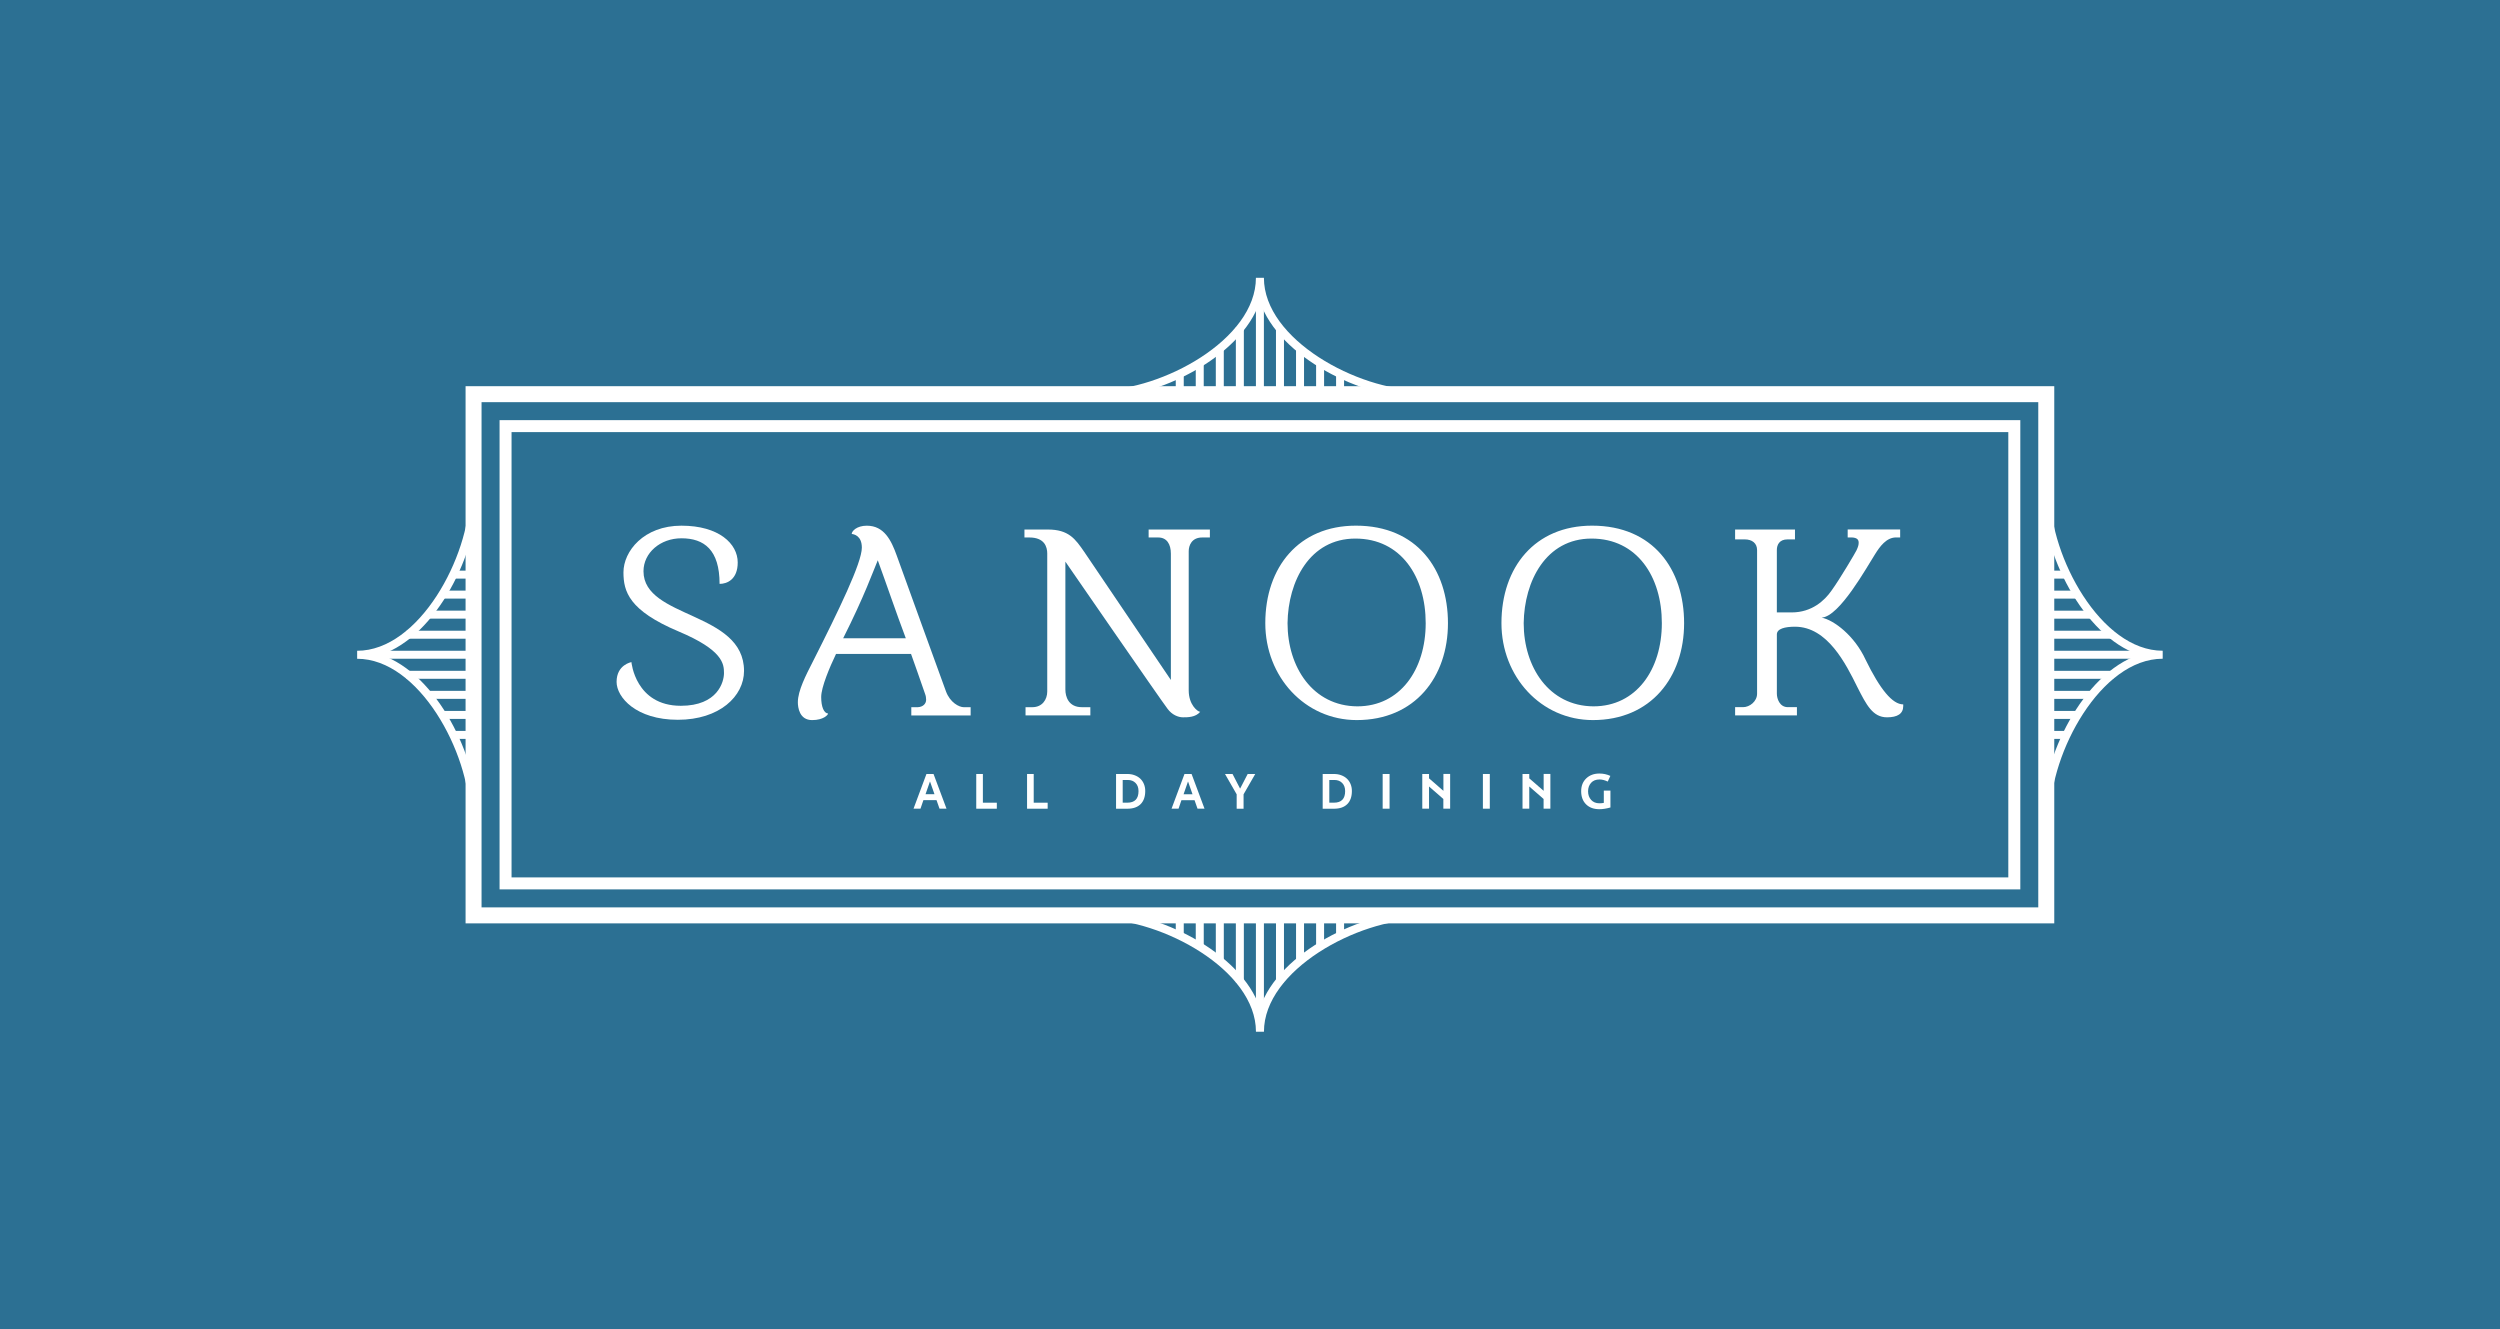 <svg width="126" height="67" viewBox="0 0 126 67" fill="none" xmlns="http://www.w3.org/2000/svg"><path d="M0 0H126V67H0V0Z" fill="#2C7093"/><g clip-path="url(#clip0_1888_5491)"><path d="M46.042 40.757L46.693 39.008H47.05L47.704 40.757H47.351L47.201 40.328H46.539L46.393 40.757H46.041H46.042ZM46.647 40.029H47.098L46.876 39.396H46.866L46.647 40.029Z" fill="white"/><path d="M49.203 40.758V39.009H49.537V40.456H50.24V40.759H49.203V40.758Z" fill="white"/><path d="M51.764 40.758V39.009H52.099V40.456H52.802V40.759H51.764V40.758Z" fill="white"/><path d="M56.249 40.758V39.009H56.818C56.95 39.009 57.071 39.029 57.183 39.071C57.294 39.112 57.39 39.169 57.469 39.243C57.547 39.317 57.609 39.406 57.653 39.514C57.698 39.621 57.72 39.738 57.72 39.867C57.72 40.155 57.641 40.376 57.486 40.53C57.329 40.684 57.107 40.76 56.818 40.76H56.249V40.758ZM56.584 40.455H56.816C57.194 40.455 57.381 40.261 57.381 39.872C57.381 39.7 57.332 39.563 57.232 39.462C57.133 39.361 57.003 39.311 56.843 39.311H56.584V40.455Z" fill="white"/><path d="M59.046 40.758L59.698 39.009H60.056L60.708 40.758H60.355L60.205 40.329H59.544L59.399 40.758H59.046ZM59.651 40.031H60.103L59.881 39.397H59.872L59.652 40.031H59.651Z" fill="white"/><path d="M61.739 39.009H62.12L62.496 39.738H62.506L62.883 39.009H63.264L62.676 40.034V40.759H62.328V40.034L61.74 39.009H61.739Z" fill="white"/><path d="M66.663 40.758V39.009H67.231C67.362 39.009 67.485 39.029 67.596 39.071C67.708 39.112 67.803 39.169 67.882 39.243C67.961 39.317 68.023 39.406 68.068 39.514C68.113 39.621 68.135 39.738 68.135 39.867C68.135 40.155 68.056 40.376 67.9 40.53C67.744 40.684 67.521 40.76 67.232 40.76H66.664L66.663 40.758ZM66.997 40.455H67.23C67.607 40.455 67.795 40.261 67.795 39.872C67.795 39.7 67.745 39.563 67.646 39.462C67.546 39.361 67.417 39.311 67.257 39.311H66.997V40.455Z" fill="white"/><path d="M69.686 40.758V39.009H70.034V40.758H69.686Z" fill="white"/><path d="M71.683 40.757V39.008H72.023V39.229L72.748 39.858V39.007H73.087V40.756H72.745V40.269L72.023 39.639V40.756H71.683V40.757Z" fill="white"/><path d="M74.738 40.758V39.009H75.086V40.758H74.738Z" fill="white"/><path d="M76.735 40.757V39.008H77.075V39.229L77.8 39.858V39.007H78.139V40.756H77.797V40.269L77.075 39.639V40.756H76.735V40.757Z" fill="white"/><path d="M79.691 39.876C79.691 39.611 79.776 39.396 79.945 39.232C80.115 39.069 80.336 38.986 80.61 38.986C80.804 38.986 80.988 39.025 81.162 39.105L81.031 39.391C80.879 39.32 80.742 39.285 80.62 39.285C80.437 39.285 80.293 39.34 80.192 39.453C80.09 39.566 80.039 39.709 80.039 39.882C80.039 40.055 80.09 40.201 80.193 40.315C80.296 40.429 80.435 40.486 80.609 40.486C80.696 40.486 80.77 40.478 80.832 40.465V39.847H81.166V40.697C80.958 40.755 80.771 40.784 80.608 40.784C80.325 40.784 80.102 40.701 79.937 40.538C79.773 40.374 79.691 40.154 79.691 39.877V39.876Z" fill="white"/><path d="M31.422 28.847C31.422 27.781 32.447 26.494 34.343 26.494C36.239 26.494 37.181 27.408 37.181 28.349C37.181 29.207 36.642 29.428 36.267 29.428C36.267 27.712 35.491 27.13 34.343 27.13C33.277 27.13 32.432 27.864 32.432 28.791C32.432 31.185 37.499 30.811 37.499 33.815C37.499 35.089 36.267 36.277 34.163 36.277C32.058 36.277 31.076 35.143 31.076 34.367C31.076 33.496 31.824 33.371 31.824 33.371C31.824 33.371 32.018 35.572 34.315 35.572C36.17 35.572 36.489 34.368 36.489 33.925C36.489 33.455 36.434 32.763 34.192 31.821C31.7 30.769 31.422 29.814 31.422 28.845V28.847Z" fill="white"/><path d="M48.92 35.642V36.058H45.93V35.642H46.262C46.525 35.629 46.677 35.463 46.677 35.269C46.677 35.172 46.664 35.075 46.621 34.965C46.441 34.453 46.026 33.248 45.916 32.958H42.136C41.818 33.622 41.388 34.633 41.388 35.131C41.388 35.629 41.527 35.947 41.735 35.961C41.735 36.03 41.5 36.293 40.933 36.293C40.282 36.293 40.212 35.642 40.212 35.394C40.212 34.813 40.614 34.037 40.974 33.332C42.275 30.758 43.437 28.364 43.437 27.603C43.437 26.994 43.036 26.925 42.926 26.911C42.926 26.773 43.174 26.495 43.687 26.495C44.559 26.495 44.919 27.228 45.197 28.004C45.391 28.558 47.675 34.841 47.675 34.841C47.882 35.408 48.339 35.643 48.574 35.643H48.92V35.642ZM45.653 32.169C45.167 30.881 44.71 29.525 44.24 28.238C44.005 28.792 43.576 30.023 42.495 32.169H45.651H45.653Z" fill="white"/><path d="M52.782 27.906C52.782 27.546 52.63 27.089 51.882 27.089H51.632V26.688H52.81C53.862 26.688 54.194 27.158 54.651 27.822L59.012 34.271V27.906C59.012 27.421 58.805 27.089 58.376 27.089H57.891V26.688H60.978V27.089H60.59C60.063 27.089 59.911 27.49 59.911 27.781V34.797C59.911 35.53 60.368 35.876 60.491 35.876C60.256 36.153 59.868 36.153 59.62 36.153C59.385 36.153 59.066 36.028 58.845 35.724C58.485 35.254 53.695 28.307 53.695 28.307V34.756C53.695 35.102 53.847 35.642 54.525 35.642H54.954V36.057H51.687V35.642H52.034C52.532 35.642 52.781 35.254 52.781 34.853V27.906H52.782Z" fill="white"/><path d="M63.771 31.407C63.771 28.584 65.46 26.493 68.339 26.493C71.413 26.493 72.977 28.694 72.977 31.407C72.977 34.119 71.316 36.292 68.381 36.292C65.764 36.292 63.771 34.106 63.771 31.407ZM68.409 35.6C70.568 35.6 71.855 33.746 71.855 31.407C71.855 29.067 70.609 27.144 68.311 27.144C66.014 27.144 64.919 29.289 64.892 31.407C64.892 33.621 66.167 35.586 68.409 35.6Z" fill="white"/><path d="M75.673 31.407C75.673 28.584 77.362 26.493 80.241 26.493C83.315 26.493 84.879 28.694 84.879 31.407C84.879 34.119 83.218 36.292 80.282 36.292C77.666 36.292 75.673 34.106 75.673 31.407ZM80.31 35.6C82.47 35.6 83.757 33.746 83.757 31.407C83.757 29.067 82.511 27.144 80.213 27.144C77.916 27.144 76.822 29.289 76.794 31.407C76.794 33.621 78.069 35.586 80.31 35.6Z" fill="white"/><path d="M95.923 35.503V35.585C95.923 35.973 95.632 36.153 95.106 36.153C94.385 36.153 94.068 35.529 93.611 34.63C93.03 33.455 92.101 31.586 90.468 31.586C89.97 31.586 89.554 31.683 89.554 31.974V34.962C89.554 35.212 89.692 35.641 90.108 35.641H90.565V36.057H87.45V35.641H87.852C88.184 35.641 88.557 35.35 88.557 34.962V27.724C88.557 27.379 88.308 27.185 87.934 27.185H87.449V26.687H90.467V27.185H90.094C89.678 27.185 89.553 27.461 89.553 27.724V30.866H90.301C91.325 30.866 91.962 30.257 92.294 29.786C92.737 29.177 93.54 27.807 93.567 27.738C93.651 27.558 93.677 27.46 93.677 27.35C93.677 27.197 93.594 27.1 93.331 27.087H93.123V26.686H95.768V27.087H95.56C95.075 27.087 94.743 27.544 94.495 27.945C94.093 28.568 92.709 31.086 91.809 31.128C92.432 31.252 93.47 32.041 94.024 33.245C94.759 34.753 95.381 35.501 95.922 35.501L95.923 35.503Z" fill="white"/><path d="M103.535 46.538H23.465V19.464H103.535V46.538ZM24.27 45.732H102.729V20.269H24.27V45.732Z" fill="white"/><path d="M101.824 44.825H25.178V21.175H101.824V44.825ZM25.782 44.221H101.219V21.778H25.782V44.221Z" fill="white"/><path d="M63.702 52H63.3C63.3 48.873 58.542 46.335 55.437 46.335V45.933C58.301 45.933 62.535 47.956 63.501 50.804C64.467 47.956 68.7 45.933 71.564 45.933V46.335C68.46 46.335 63.703 48.873 63.703 52H63.702Z" fill="white"/><path d="M63.701 46.134H63.298V51.067H63.701V46.134Z" fill="white"/><path d="M64.712 46.134H64.31V49.514H64.712V46.134Z" fill="white"/><path d="M65.723 46.134H65.321V48.456H65.723V46.134Z" fill="white"/><path d="M66.734 46.134H66.332V47.688H66.734V46.134Z" fill="white"/><path d="M67.742 46.134H67.339V47.159H67.742V46.134Z" fill="white"/><path d="M62.69 46.134H62.287V49.514H62.69V46.134Z" fill="white"/><path d="M61.68 46.134H61.277V48.456H61.68V46.134Z" fill="white"/><path d="M60.669 46.134H60.266V47.688H60.669V46.134Z" fill="white"/><path d="M59.661 46.134H59.258V47.223H59.661V46.134Z" fill="white"/><path d="M71.563 20.067C68.698 20.067 64.466 18.044 63.499 15.196C62.533 18.044 58.3 20.067 55.435 20.067V19.665C58.541 19.665 63.298 17.127 63.298 14H63.701C63.701 17.127 68.458 19.665 71.563 19.665V20.067Z" fill="white"/><path d="M63.7 14.933H63.298V19.866H63.7V14.933Z" fill="white"/><path d="M62.69 16.485H62.287V19.866H62.69V16.485Z" fill="white"/><path d="M61.679 17.544H61.277V19.866H61.679V17.544Z" fill="white"/><path d="M60.668 18.312H60.266V19.865H60.668V18.312Z" fill="white"/><path d="M59.661 18.841H59.258V19.866H59.661V18.841Z" fill="white"/><path d="M64.712 16.485H64.309V19.866H64.712V16.485Z" fill="white"/><path d="M65.723 17.544H65.32V19.866H65.723V17.544Z" fill="white"/><path d="M66.734 18.312H66.332V19.865H66.734V18.312Z" fill="white"/><path d="M67.741 18.776H67.339V19.866H67.741V18.776Z" fill="white"/><path d="M24.069 41.06H23.667C23.667 37.956 21.128 33.202 18 33.202V32.799C21.128 32.799 23.667 28.043 23.667 24.939H24.069C24.069 27.803 22.046 32.035 19.197 33.001C22.046 33.967 24.069 38.198 24.069 41.062V41.06Z" fill="white"/><path d="M23.868 32.798H18.934V33.2H23.868V32.798Z" fill="white"/><path d="M23.867 33.809H20.487V34.211H23.867V33.809Z" fill="white"/><path d="M23.868 34.819H21.545V35.222H23.868V34.819Z" fill="white"/><path d="M23.868 35.831H22.314V36.233H23.868V35.831Z" fill="white"/><path d="M23.868 36.838H22.842V37.24H23.868V36.838Z" fill="white"/><path d="M23.867 31.788H20.487V32.191H23.867V31.788Z" fill="white"/><path d="M23.868 30.776H21.545V31.179H23.868V30.776Z" fill="white"/><path d="M23.868 29.767H22.314V30.169H23.868V29.767Z" fill="white"/><path d="M23.868 28.76H22.778V29.162H23.868V28.76Z" fill="white"/><path d="M103.333 41.061H102.931C102.931 38.197 104.954 33.965 107.803 32.999C104.954 32.034 102.931 27.802 102.931 24.939H103.333C103.333 28.042 105.872 32.797 109 32.797V33.2C105.872 33.2 103.333 37.955 103.333 41.059V41.061Z" fill="white"/><path d="M108.066 32.798H103.132V33.2H108.066V32.798Z" fill="white"/><path d="M106.512 31.788H103.132V32.191H106.512V31.788Z" fill="white"/><path d="M105.455 30.778H103.132V31.181H105.455V30.778Z" fill="white"/><path d="M104.685 29.768H103.132V30.17H104.685V29.768Z" fill="white"/><path d="M104.158 28.76H103.132V29.162H104.158V28.76Z" fill="white"/><path d="M106.512 33.81H103.132V34.212H106.512V33.81Z" fill="white"/><path d="M105.455 34.82H103.132V35.223H105.455V34.82Z" fill="white"/><path d="M104.685 35.831H103.132V36.233H104.685V35.831Z" fill="white"/><path d="M104.222 36.838H103.132V37.24H104.222V36.838Z" fill="white"/></g><defs><clipPath id="clip0_1888_5491"><path d="M18 14H109V52H18V14Z" fill="white"/></clipPath></defs></svg>